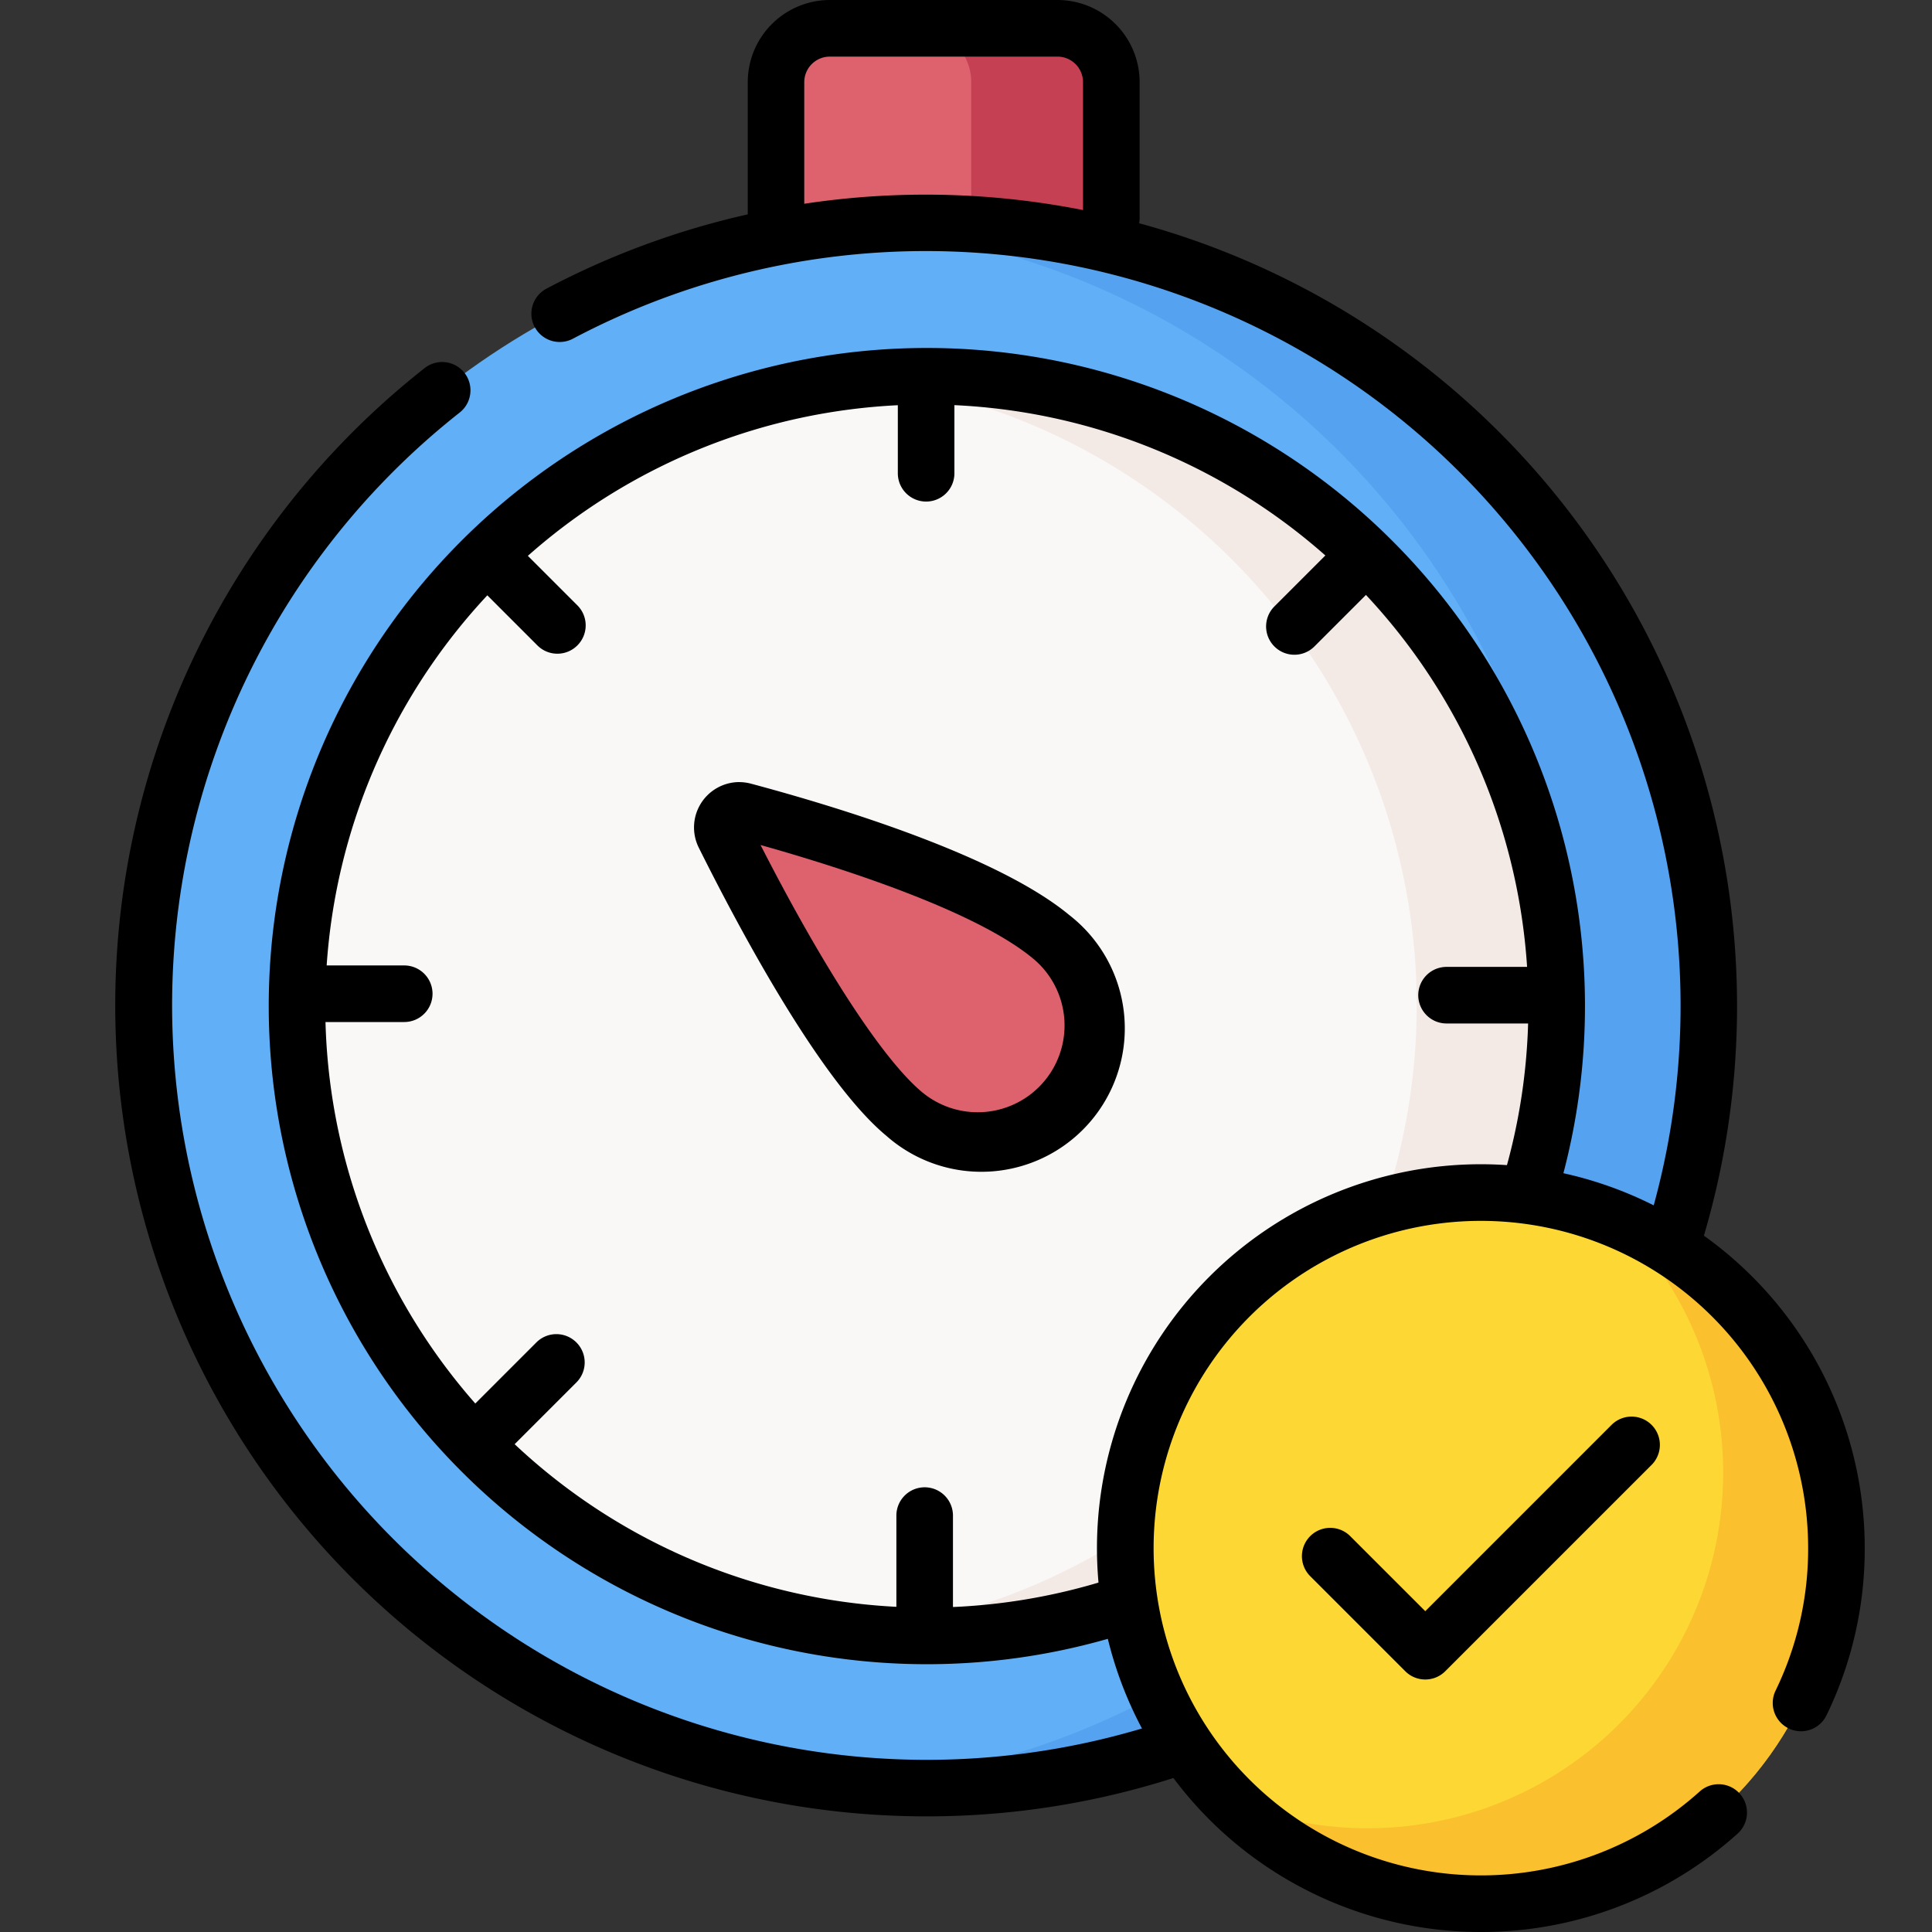<svg xmlns="http://www.w3.org/2000/svg" xmlns:xlink="http://www.w3.org/1999/xlink" width="56" height="56" viewBox="0 0 56 56"><rect x="0" y="0" width="56" height="56" fill="#333333" stroke="none"/><defs><clipPath id="clip-Lightning-Quick_Results"><rect width="56" height="56"></rect></clipPath></defs><g id="Lightning-Quick_Results" data-name="Lightning-Quick Results" clip-path="url(#clip-Lightning-Quick_Results)"><g id="time_6889470" transform="translate(-1.793 0)"><g id="Group_45" data-name="Group 45" transform="translate(2.792 0.82)"><path id="Path_157" data-name="Path 157" d="M209.04,14.744h-9.717V8.761A1.261,1.261,0,0,1,200.584,7.5h7.2a1.261,1.261,0,0,1,1.261,1.261Z" transform="translate(-177.827 -7.5)" fill="#de616e"></path><path id="Path_158" data-name="Path 158" d="M240.846,7.5h-4.06a1.56,1.56,0,0,1,1.56,1.56v5.684h4.06V9.06A1.56,1.56,0,0,0,240.846,7.5Z" transform="translate(-211.193 -7.5)" fill="#c54052"></path><circle id="Ellipse_4" data-name="Ellipse 4" cx="22.686" cy="22.686" r="22.686" transform="translate(3.159 5.636)" fill="#61aff6"></circle><circle id="Ellipse_5" data-name="Ellipse 5" cx="18.275" cy="18.275" r="18.275" transform="translate(0 28.322) rotate(-45)" fill="#faf7f7"></circle><path id="Path_159" data-name="Path 159" d="M194.566,218.435a3.336,3.336,0,1,1-4.256,5.139c-1.824-1.511-4.225-6.08-5.227-8.087a.494.494,0,0,1,.57-.7C187.77,215.355,192.55,216.765,194.566,218.435Z" transform="translate(-165.098 -192.101)" fill="#de616e"></path><path id="Path_160" data-name="Path 160" d="M222.561,59.031c-.684,0-1.361.032-2.03.091a22.685,22.685,0,0,1,0,45.189c.669.059,1.346.091,2.03.091a22.686,22.686,0,0,0,0-45.372Z" transform="translate(-196.716 -53.395)" fill="#55a2f0"></path><path id="Path_161" data-name="Path 161" d="M222.561,99.357a18.485,18.485,0,0,0-2.03.113,18.275,18.275,0,0,1,0,36.325,18.46,18.46,0,0,0,2.03.113,18.275,18.275,0,0,0,0-36.55Z" transform="translate(-196.716 -89.31)" fill="#f3eae6"></path><circle id="Ellipse_6" data-name="Ellipse 6" cx="10.307" cy="10.307" r="10.307" transform="translate(31.617 33.746)" fill="#fdd835"></circle><path id="Path_162" data-name="Path 162" d="M331.05,323.269a10.308,10.308,0,0,1-11.212,16.844,10.307,10.307,0,1,0,11.212-16.844Z" transform="translate(-285.161 -288.732)" fill="#fbc02d"></path></g><g id="Group_46" data-name="Group 46" transform="translate(5.131 0)"><path id="Path_163" data-name="Path 163" d="M192.642,7.277a.82.82,0,0,1-.82-.82V2.381A2.383,2.383,0,0,1,194.2,0h6.6a2.383,2.383,0,0,1,2.381,2.381V6.314a.82.82,0,0,1-1.641,0V2.381a.741.741,0,0,0-.74-.74h-6.6a.741.741,0,0,0-.74.74V6.457A.82.82,0,0,1,192.642,7.277Z" transform="translate(-173.486 0)"></path><path id="Path_164" data-name="Path 164" d="M47.683,138.079A23.507,23.507,0,0,1,33.148,96.1a.82.82,0,1,1,1.015,1.289,21.872,21.872,0,0,0,20.418,37.941.82.82,0,0,1,.517,1.557A23.478,23.478,0,0,1,47.683,138.079Z" transform="translate(-24.177 -85.431)"></path><path id="Path_165" data-name="Path 165" d="M167.577,82.613a.821.821,0,0,1-.783-1.064,21.875,21.875,0,0,0-31.117-25.837.82.82,0,1,1-.769-1.449A23.52,23.52,0,0,1,168.36,82.036.821.821,0,0,1,167.577,82.613Z" transform="translate(-122.408 -45.895)"></path><path id="Path_166" data-name="Path 166" d="M83.6,130.048a19.076,19.076,0,1,1,18.25-13.46.82.82,0,1,1-1.568-.484,17.436,17.436,0,1,0-11.212,11.429.82.82,0,1,1,.514,1.558A19.075,19.075,0,0,1,83.6,130.048Z" transform="translate(-60.092 -81.81)"></path><path id="Line_1" data-name="Line 1" d="M-6.68-3.151a.82.82,0,0,1-.82-.82V-6.68a.82.82,0,0,1,.82-.82.82.82,0,0,1,.82.82v2.709A.82.82,0,0,1-6.68-3.151Z" transform="translate(30.186 17.689)"></path><path id="Line_2" data-name="Line 2" d="M-6.68-3.944a.818.818,0,0,1-.58-.24.82.82,0,0,1,0-1.16L-5.344-7.26a.82.82,0,0,1,1.16,0,.82.82,0,0,1,0,1.16L-6.1-4.184A.818.818,0,0,1-6.68-3.944Z" transform="translate(40.861 22.922)"></path><path id="Line_3" data-name="Line 3" d="M-3.971-5.859H-6.68a.82.82,0,0,1-.82-.82.82.82,0,0,1,.82-.82h2.709a.82.82,0,0,1,.82.82A.82.82,0,0,1-3.971-5.859Z" transform="translate(45.271 35.525)"></path><path id="Line_4" data-name="Line 4" d="M-6.68-3.151a.82.82,0,0,1-.82-.82V-6.68a.82.82,0,0,1,.82-.82.82.82,0,0,1,.82.82v2.709A.82.82,0,0,1-6.68-3.151Z" transform="translate(30.144 50.61)"></path><path id="Line_5" data-name="Line 5" d="M-6.68-3.944a.818.818,0,0,1-.58-.24.82.82,0,0,1,0-1.16L-5.344-7.26a.82.82,0,0,1,1.16,0,.82.82,0,0,1,0,1.16L-6.1-4.184A.818.818,0,0,1-6.68-3.944Z" transform="translate(17.553 46.171)"></path><path id="Line_6" data-name="Line 6" d="M-3.971-5.859H-6.68a.82.82,0,0,1-.82-.82.82.82,0,0,1,.82-.82h2.709a.82.82,0,0,1,.82.82A.82.82,0,0,1-3.971-5.859Z" transform="translate(12.35 35.483)"></path><path id="Line_7" data-name="Line 7" d="M-4.764-3.944a.818.818,0,0,1-.58-.24L-7.26-6.1a.82.82,0,0,1,0-1.16.82.82,0,0,1,1.16,0l1.915,1.915a.82.82,0,0,1,0,1.16A.818.818,0,0,1-4.764-3.944Z" transform="translate(17.583 22.892)"></path><path id="Path_167" data-name="Path 167" d="M178.841,207.271a1.331,1.331,0,0,1,.344.045c2.553.683,7.146,2.085,9.225,3.807a4.157,4.157,0,1,1-5.3,6.4c-1.885-1.561-4.216-5.9-5.438-8.353a1.315,1.315,0,0,1,1.172-1.9Zm6.915,9.569a2.516,2.516,0,0,0,1.607-4.454c-1.7-1.412-5.678-2.668-7.9-3.292,1.831,3.583,3.564,6.238,4.686,7.167A2.519,2.519,0,0,0,185.755,216.84Z" transform="translate(-160.756 -184.601)"></path><path id="Path_168" data-name="Path 168" d="M295.488,330.792a11.127,11.127,0,1,1,11.127-11.127,11.022,11.022,0,0,1-1.108,4.846.82.82,0,0,1-1.476-.715,9.4,9.4,0,0,0,.944-4.13,9.486,9.486,0,1,0-3.144,7.054.82.82,0,0,1,1.1,1.22A11.105,11.105,0,0,1,295.488,330.792Z" transform="translate(-255.903 -274.792)"></path><path id="Path_169" data-name="Path 169" d="M342.258,383.07a.818.818,0,0,1-.58-.24l-2.755-2.755a.82.82,0,1,1,1.16-1.16l2.175,2.175,5.4-5.4a.82.82,0,1,1,1.16,1.16l-5.975,5.975A.818.818,0,0,1,342.258,383.07Z" transform="translate(-304.284 -334.389)"></path></g></g></g></svg>